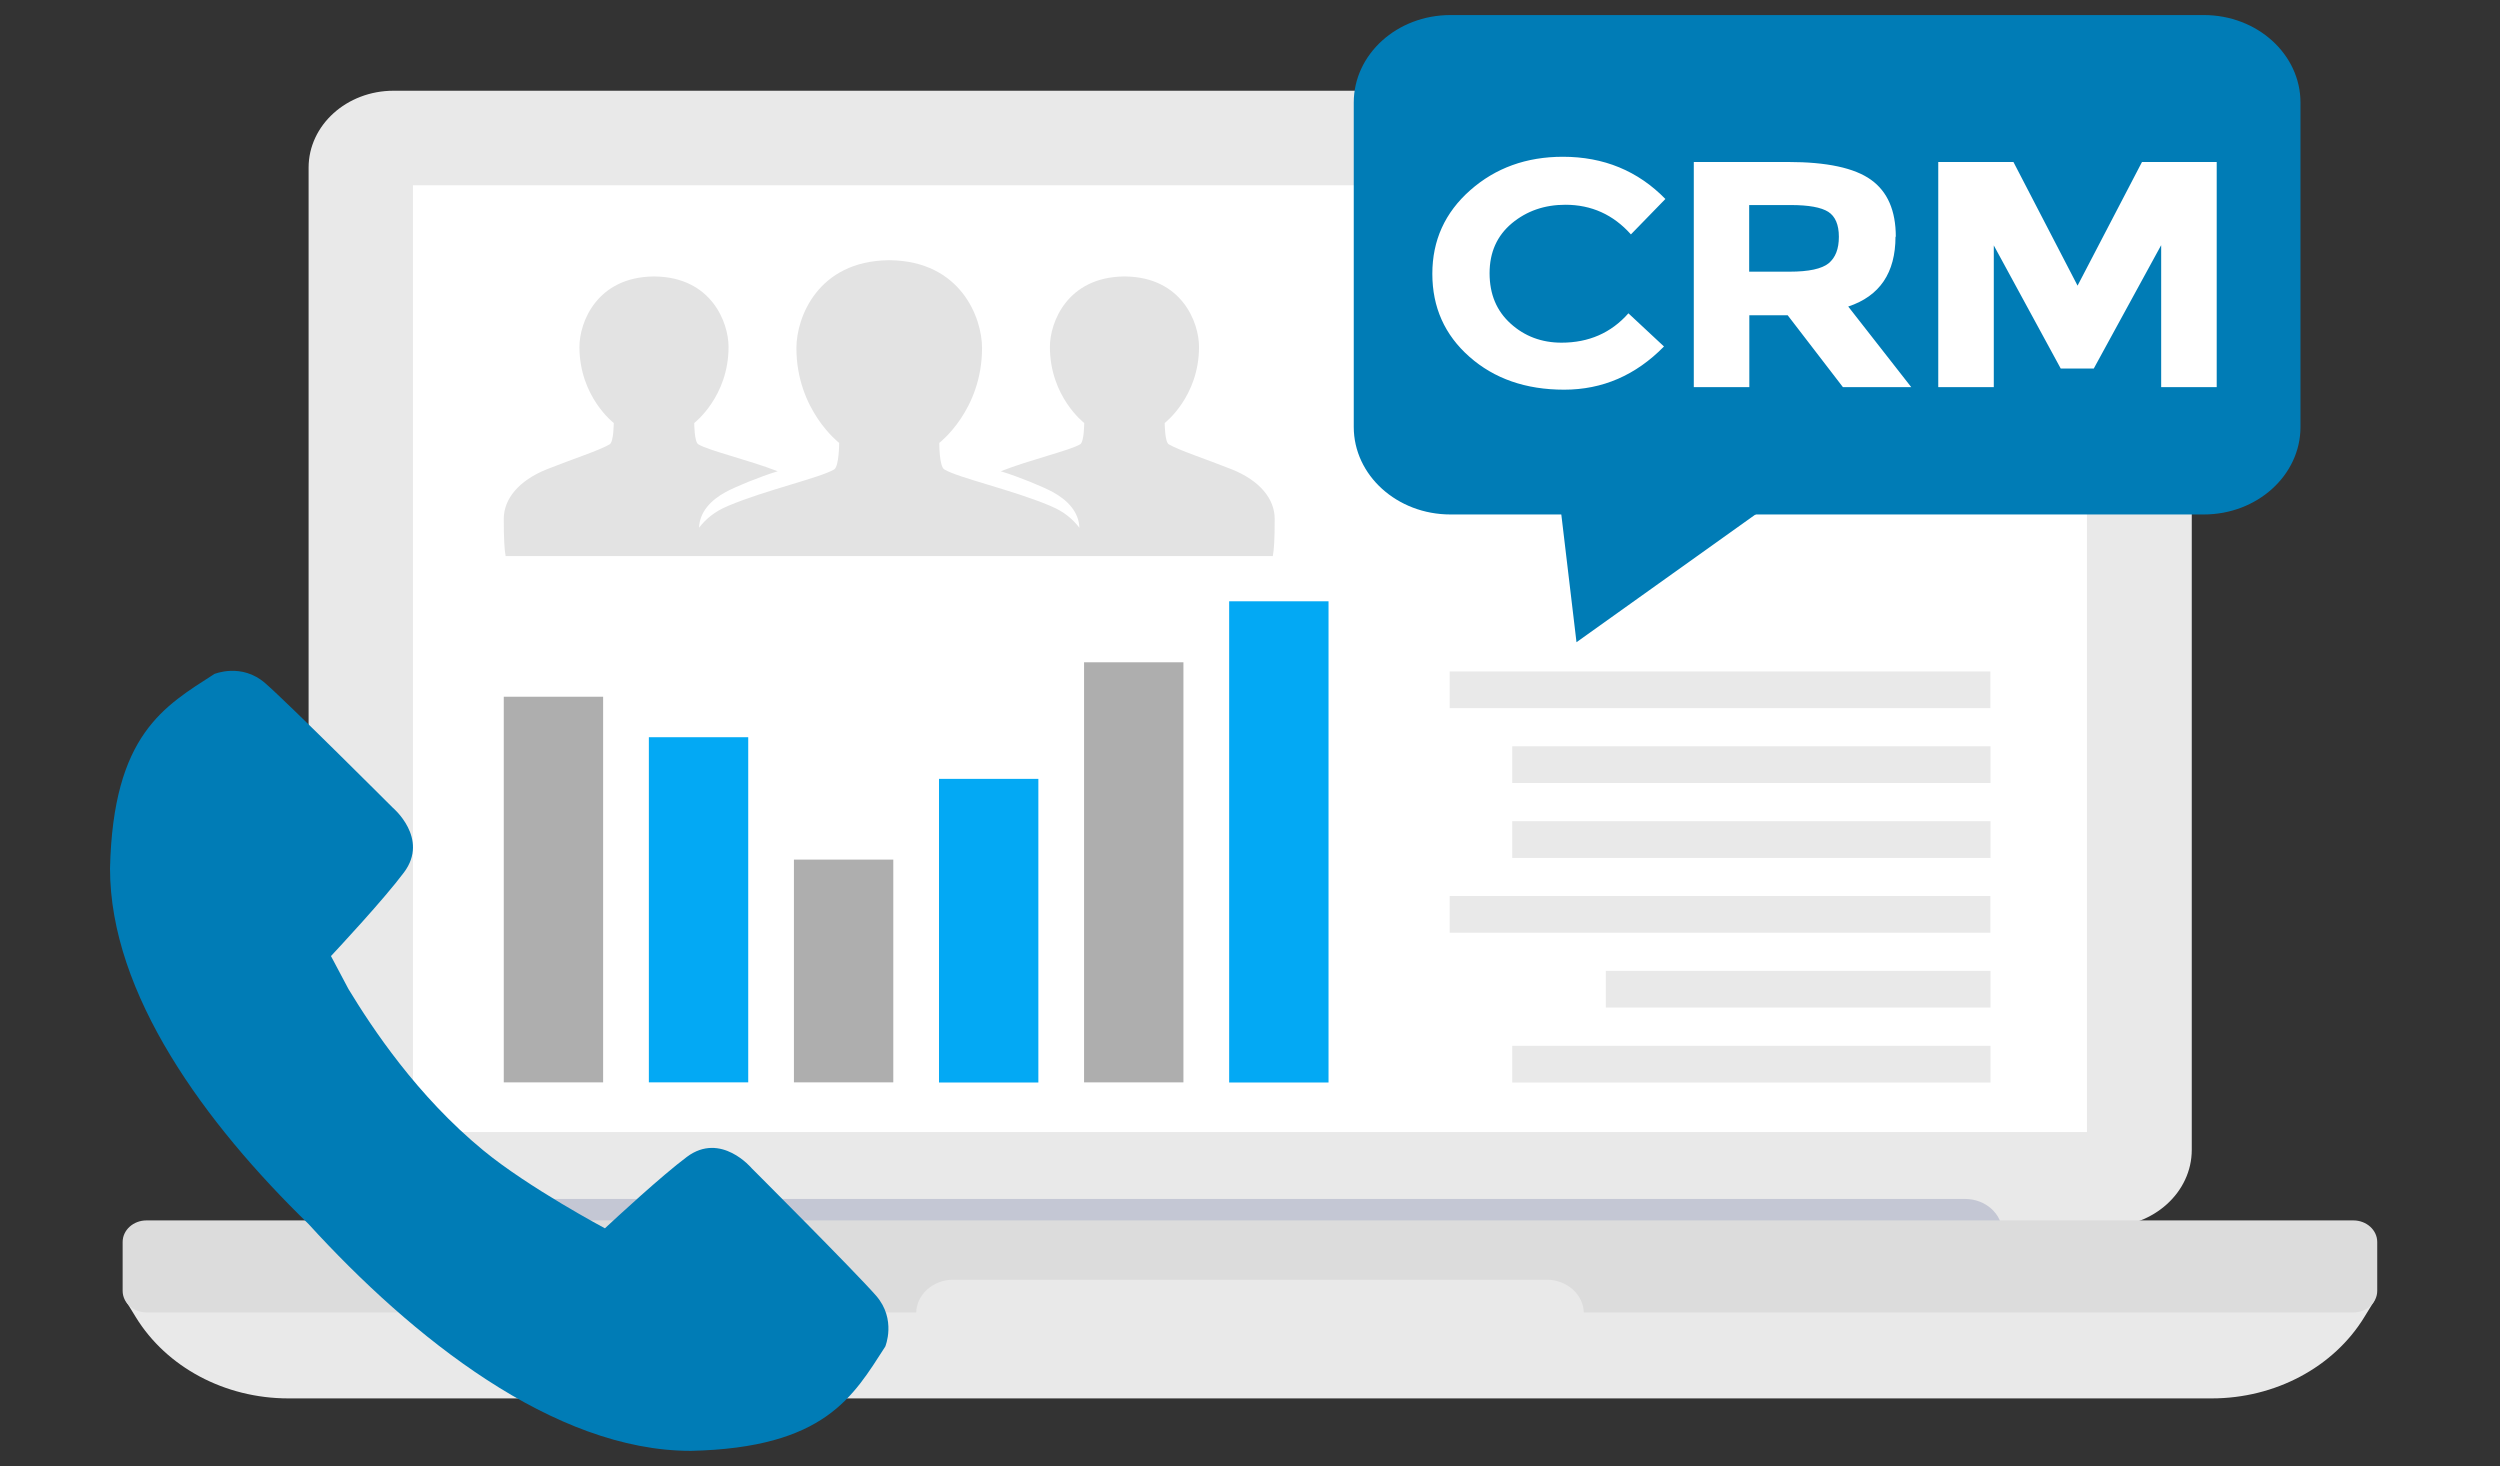 <svg width="641" height="376" fill="none" xmlns="http://www.w3.org/2000/svg"><rect width="100%" height="100%" fill="#333333" stroke="none"/><path d="M561.969 294.817V42.987c0-10.894-9.76-19.725-21.799-19.725H100.922c-12.039 0-21.798 8.831-21.798 19.725v251.83c0 10.894 9.76 19.725 21.798 19.725H540.17c12.039 0 21.799-8.831 21.799-19.725Z" fill="#E9E9E9"/><path d="M535.092 47.508H105.883v242.745h429.209V47.508Z" fill="#fff"/><path opacity=".2" d="M503.847 324.71H137.153c-5.28 0-9.559-3.872-9.559-8.65 0-4.777 4.279-8.65 9.559-8.65h366.694c5.279 0 9.559 3.873 9.559 8.65 0 4.778-4.28 8.65-9.559 8.65Z" fill="#344182"/><path d="M567.094 358.549H73.929c-16.279 0-31.238-7.998-39.117-20.847l-2.44-3.981c-.4-.651.12-1.448.92-1.448h574.439c.8 0 1.319.797.92 1.448l-2.44 3.981c-7.88 12.885-22.879 20.847-39.117 20.847Z" fill="#E9E9E9"/><path d="M603.404 312.914H37.564c-3.379 0-6.119 2.479-6.119 5.538v12.522c0 3.059 2.74 5.538 6.12 5.538h565.839c3.38 0 6.119-2.479 6.119-5.538v-12.522c0-3.059-2.739-5.538-6.119-5.538Z" fill="#DCDCDC"/><path d="M396.535 345.417H244.466c-5.28 0-9.56-3.872-9.56-8.65 0-4.777 4.28-8.65 9.56-8.65h152.069c5.279 0 9.559 3.873 9.559 8.65 0 4.778-4.28 8.65-9.559 8.65Z" fill="#E9E9E9"/><path d="m398.414 115.875 5.8 48.788 68.355-48.788h-74.155Z" fill="#007CB6"/><path d="M565.046 3.86H371.9c-13.696 0-24.798 10.046-24.798 22.439v83.171c0 12.393 11.102 22.44 24.798 22.44h193.146c13.695 0 24.798-10.047 24.798-22.44V26.299c0-12.393-11.103-22.44-24.798-22.44Z" fill="#007CB6"/><path d="M400.368 87.861c6.999 0 12.719-2.497 17.158-7.528l9.12 8.505c-7.24 7.384-15.759 11.076-25.598 11.076-9.84 0-17.919-2.823-24.279-8.433-6.359-5.61-9.519-12.704-9.519-21.282s3.24-15.707 9.719-21.426c6.48-5.718 14.399-8.578 23.759-8.578 10.479 0 19.238 3.62 26.278 10.822l-8.84 9.084c-4.519-5.067-10.119-7.6-16.798-7.6-5.36 0-9.92 1.592-13.719 4.741-3.8 3.185-5.72 7.42-5.72 12.812 0 5.393 1.8 9.664 5.4 12.921 3.599 3.258 7.959 4.886 13.039 4.886ZM486.005 60.681c0 9.266-4.039 15.237-12.119 17.916l16.159 20.666h-17.519L458.367 80.84h-9.839v18.422h-14.239V41.535h24.198c9.92 0 16.999 1.52 21.239 4.56 4.239 3.04 6.359 7.89 6.359 14.622l-.08-.036Zm-17.158 6.84c1.759-1.447 2.639-3.691 2.639-6.804 0-3.112-.92-5.248-2.719-6.406-1.84-1.158-5.04-1.737-9.6-1.737h-10.679v17.083h10.399c4.88 0 8.2-.724 9.96-2.135ZM554.085 62.925l-17.239 31.56h-8.479l-17.159-31.56v36.338h-14.239V41.535h19.278l16.439 31.705 16.519-31.705h19.159v57.728h-14.239V62.925h-.04Z" fill="#fff"/><path d="M510.328 181.57v-9.41h-138.63v9.41h138.63ZM510.367 200.754v-9.41H387.736v9.41h122.631ZM510.367 219.969v-9.41H387.736v9.41h122.631ZM510.328 239.152v-9.41h-138.63v9.41h138.63ZM510.367 258.34v-9.41h-98.633v9.41h98.633ZM510.367 277.555v-9.41H387.736v9.41h122.631Z" fill="#E9E9E9"/><path d="M154.642 178.641h-25.478v98.879h25.478v-98.879ZM303.431 169.809h-25.478v107.71h25.478v-107.71Z" fill="#AEAEAE"/><path d="M340.634 154.172h-25.478v123.381h25.478V154.172ZM191.845 189.023h-25.478v88.492h25.478v-88.492Z" fill="#03A9F4"/><path d="M229.041 220.402h-25.479v57.113h25.479v-57.113Z" fill="#AEAEAE"/><path d="M266.236 199.703h-25.478v77.851h25.478v-77.851Z" fill="#03A9F4"/><path d="M326.35 142.583c.32-1.665.48-4.452.48-9.555s-3.8-9.808-11.039-12.704c-6.84-2.714-13.559-4.886-16.119-6.406-1.04-.615-1.04-5.465-1.04-5.465s8.799-6.732 8.799-19.508c0-6.334-4.439-17.88-18.918-18.06h-.4c-14.479.217-18.919 11.762-18.919 18.06 0 12.776 8.799 19.508 8.799 19.508s0 4.85-1.04 5.465c-2.679 1.593-12.839 3.945-20.358 6.913 4.44 1.339 10.879 3.981 13.319 5.32 3.96 2.136 6.719 5.248 6.839 9.157-1.759-2.316-4.159-4.198-6.999-5.393-.2-.108-.44-.217-.64-.289-9.479-3.981-23.478-7.13-26.998-9.266-1.32-.796-1.28-6.804-1.28-6.804s10.959-8.36 10.959-24.321c0-7.854-5.519-22.259-23.558-22.512h-.48c-18.039.253-23.558 14.622-23.558 22.512 0 15.924 10.959 24.321 10.959 24.321s0 6.008-1.28 6.804c-3.56 2.136-17.519 5.285-26.998 9.266-.24.108-.44.217-.64.289-2.84 1.195-5.24 3.077-7 5.393.12-3.909 2.88-7.021 6.84-9.157 2.44-1.339 8.879-3.981 13.319-5.32-7.559-2.932-17.679-5.284-20.359-6.913-1.039-.615-1.039-5.465-1.039-5.465s8.799-6.732 8.799-19.508c0-6.334-4.44-17.88-18.919-18.06h-.4c-14.479.217-18.918 11.762-18.918 18.06 0 12.776 8.799 19.508 8.799 19.508s0 4.85-1.04 5.465c-2.52 1.52-9.279 3.692-16.119 6.406-7.239 2.896-11.039 7.637-11.039 12.704 0 5.067.16 7.926.48 9.555H326.35Z" fill="#E3E3E3"/><g clip-path="url(#a)"><path d="M123.971 295.004c-17.149-14.102-28.6-31.503-34.62-41.404l-4.491-8.466c1.57-1.685 13.544-14.506 18.733-21.463 6.521-8.736-2.934-16.625-2.934-16.625s-26.602-26.606-32.664-31.883c-6.063-5.285-13.042-2.35-13.042-2.35-12.742 8.233-25.952 15.391-26.744 49.816-.03 32.231 24.437 65.473 50.895 91.209 26.5 29.064 62.885 58.195 98.062 58.162 34.422-.785 41.578-13.993 49.811-26.735 0 0 2.937-6.973-2.342-13.041-5.283-6.067-31.893-32.674-31.893-32.674s-7.884-9.456-16.621-2.93c-6.512 4.867-18.205 15.694-21.022 18.319.006.009-19.555-10.418-31.128-19.935Z" fill="#007CB6"/></g><defs><clipPath id="a"><path fill="#fff" transform="translate(28 172)" d="M0 0h200v200H0z"/></clipPath></defs></svg>